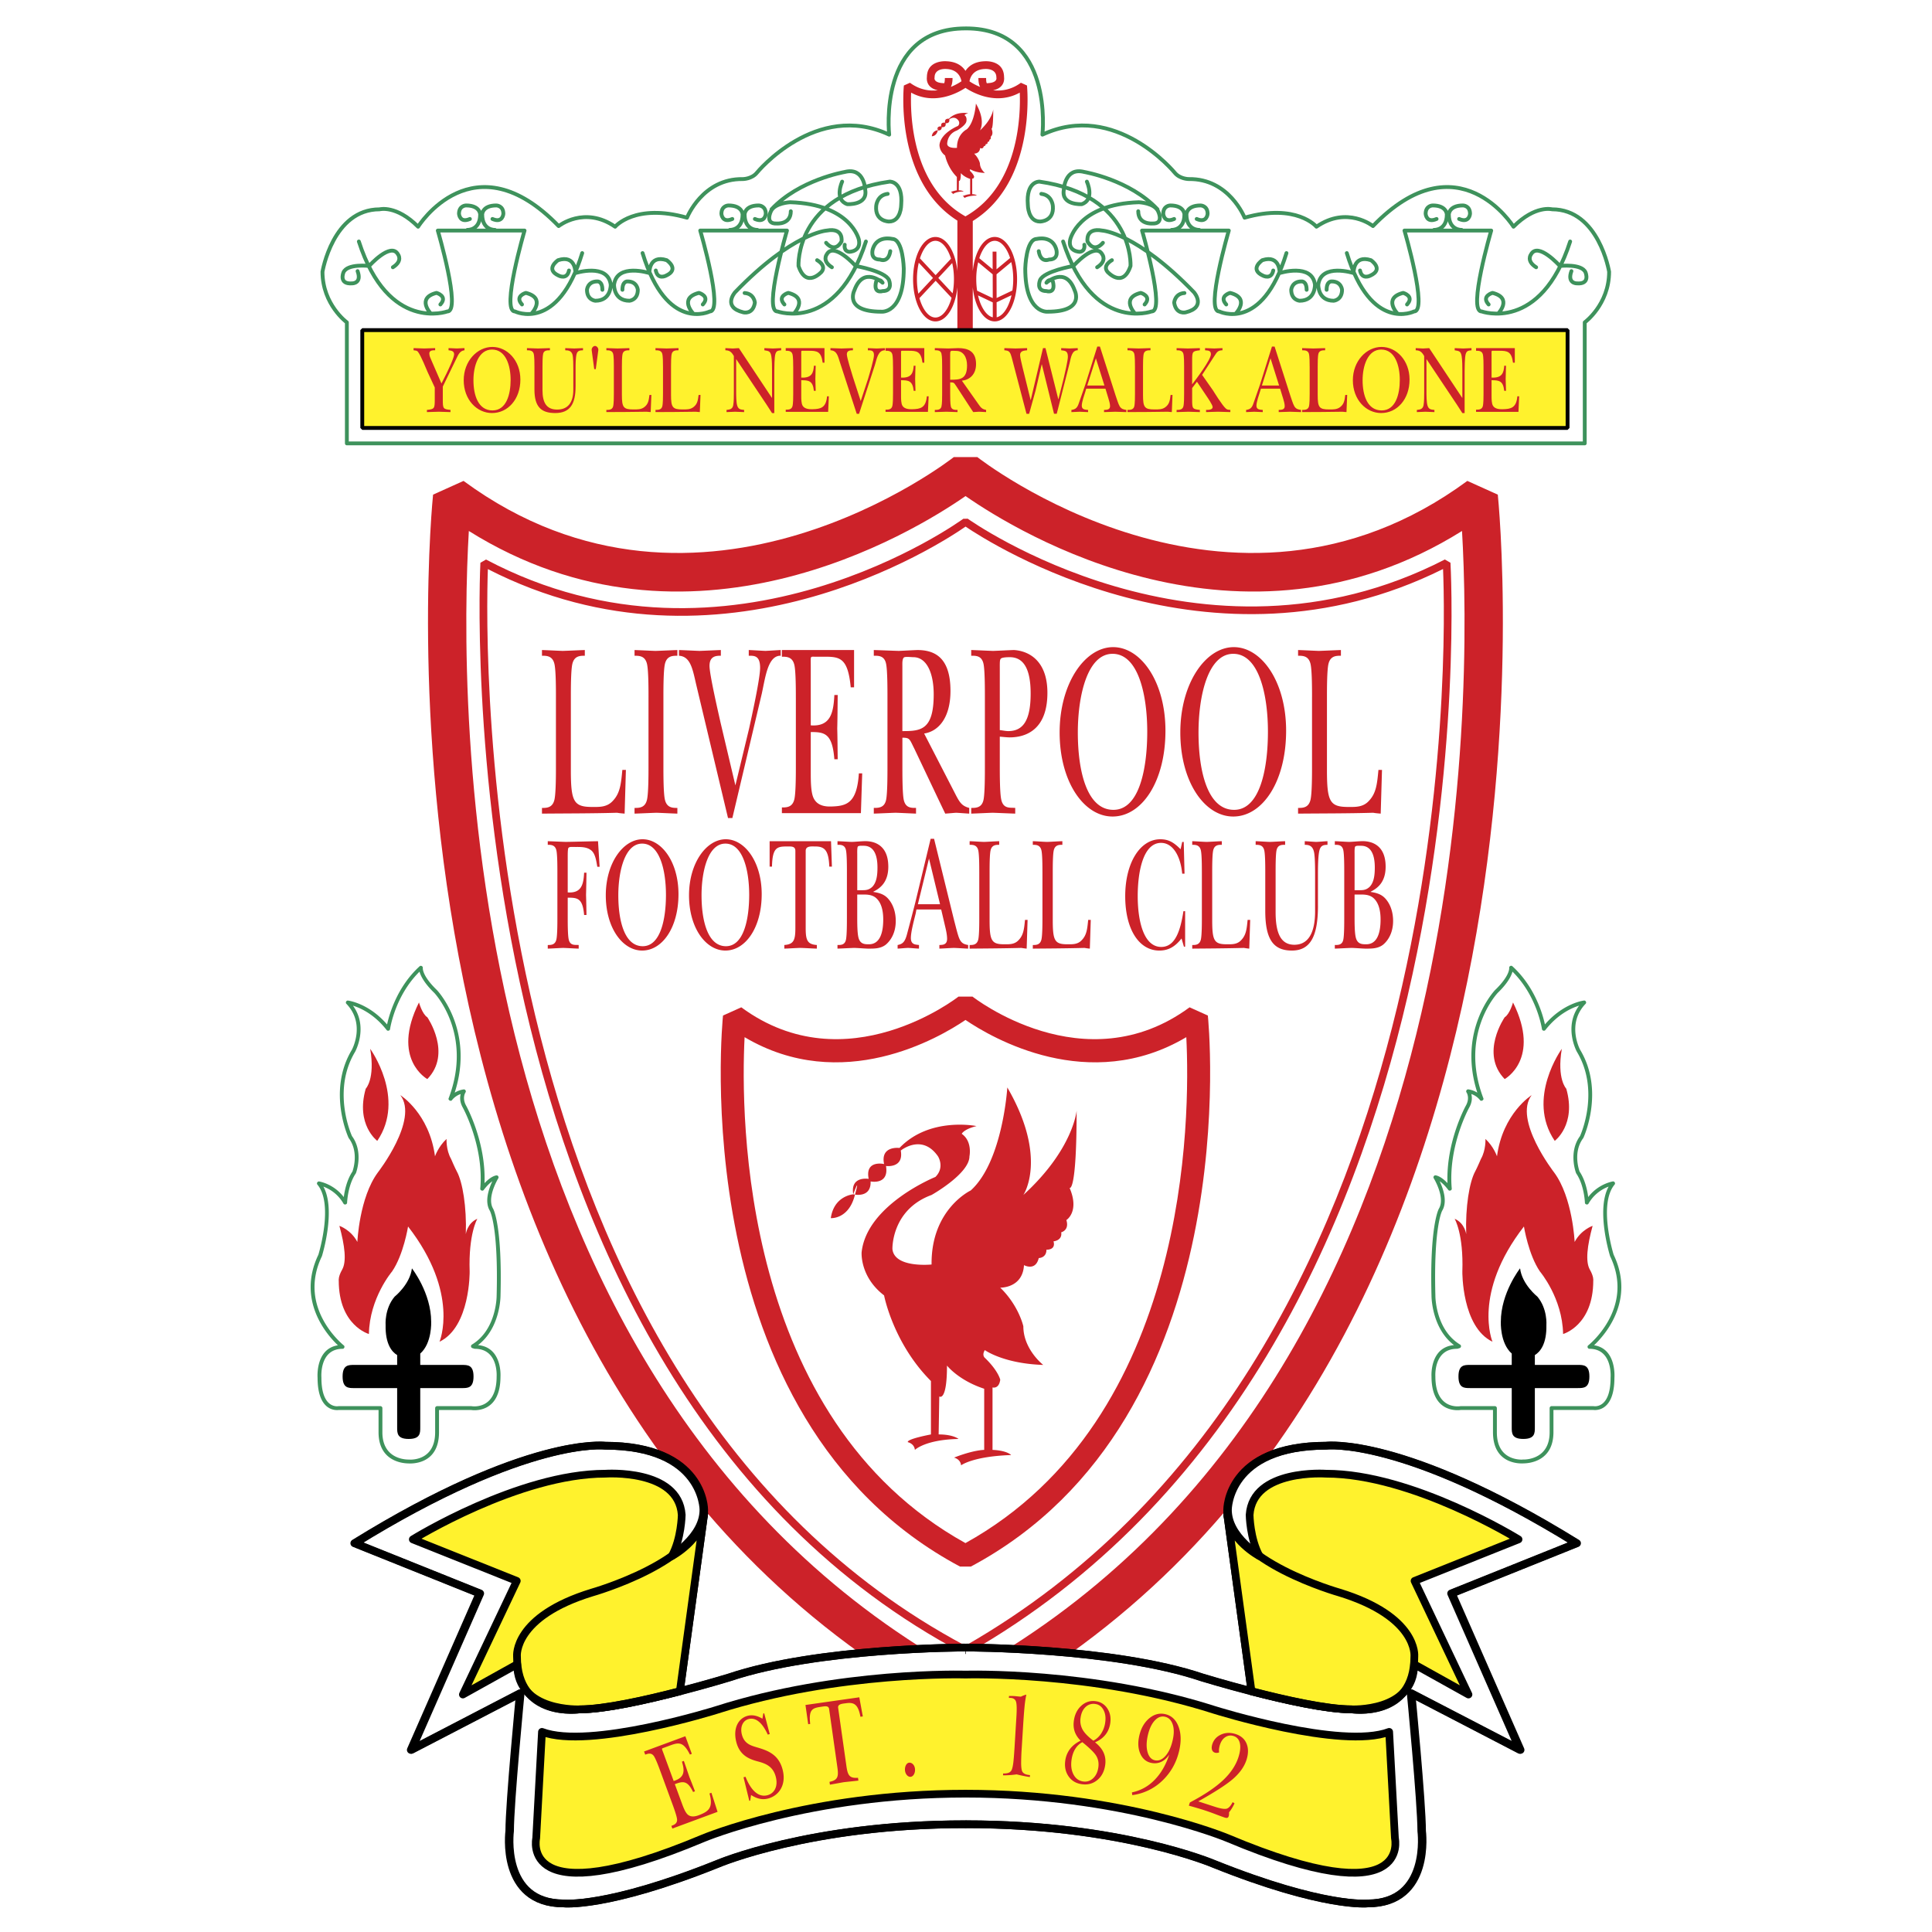 <svg xmlns="http://www.w3.org/2000/svg" width="2500" height="2500" viewBox="0 0 192.756 192.756"><path fill-rule="evenodd" clip-rule="evenodd" fill="#fff" d="M0 0h192.756v192.756H0V0z"/><path d="M45.115 49.531s-9.125 87.481 51.193 119.661h.026c60.32-32.18 51.195-119.661 51.195-119.661-24.877 18.306-51.195-2.409-51.195-2.409s-26.343 20.714-51.219 2.409z" fill-rule="evenodd" clip-rule="evenodd" fill="#fff"/><path d="M46.776 52.976c-.932 15.896-1.938 85.745 49.545 114.02 51.483-28.275 50.477-98.124 49.545-114.02-22.029 13.788-44.27.173-49.533-3.483-5.268 3.656-27.526 17.271-49.557 3.483zm-3.568-3.626l3.039-1.37c23.705 17.443 48.844-2.322 48.917-2.379h2.342c.072.057 25.186 19.822 48.891 2.379l3.039 1.37c.023.255 9.26 88.755-52.201 121.542l-.9.227h-.026l-.9-.227C33.948 138.105 43.184 49.605 43.208 49.35z" fill="#cc2229"/><path d="M96.862 156.297h-1.081c-27.833-14.846-23.657-54.859-23.646-54.977l1.823-.82c10.491 7.719 21.639-1.047 21.671-1.07h1.396c.033.023 11.17 8.789 21.66 1.07l1.822.82c.013.118 4.188 40.131-23.645 54.977zm-.54-2.342c22.397-12.428 22.434-42.553 22.036-50.477-9.711 5.752-19.398.072-22.03-1.717-2.635 1.789-12.33 7.469-22.04 1.717-.4 7.922-.364 38.049 22.034 50.477z" fill="#cc2229"/><path d="M96.522 164.963l-.189.053h-.023l-.178-.047C43.687 137.236 47.92 56.381 47.93 56.148l.562-.324c24.374 12.909 47.551-4.02 47.619-4.068l.443-.003c.067.047 23.25 16.596 47.6 4.068l.559.323c.012.228 4.654 78.772-48.191 108.819zm-.206-.77c49.676-28.416 47.956-100.241 47.657-107.422-23.221 11.561-45.23-2.6-47.638-4.232-2.405 1.669-24.414 16.152-47.66 4.241-.262 7.36-1.645 81.175 47.641 107.413z" fill="#cc2229"/><path fill="none" stroke="#000" stroke-width=".769" stroke-linecap="round" stroke-linejoin="round" stroke-miterlimit="2.613" d="M96.31 164.629h.023"/><path d="M124.863 168.748c3.307.857 7.479 1.793 9.928 1.793 0 0 6.301.32 6.301-4.496l5.418 3.018-5.379-11.336 10.373-4.143s-10.566-6.553-19.211-6.553c0 0-7.299-.514-7.619 4.111 0 0 .031 2.383.992 4.117 0 0-3.041-1.611-3.232-4.246l2.429 17.735z" fill-rule="evenodd" clip-rule="evenodd" fill="#fff" stroke="#000" stroke-width=".769" stroke-linecap="round" stroke-linejoin="round" stroke-miterlimit="2.613"/><path d="M96.371 182.006c15.465 0 24.686 3.951 24.686 3.951 11.045 4.432 15.367 3.949 15.367 3.949 6.34 0 5.379-7.227 5.379-7.227 0-2.793-1.057-13.744-1.057-13.744l10.885 5.652-6.852-15.609 12.486-5.01c-17.289-10.693-24.973-9.73-24.973-9.73-9.893 0-9.859 6.391-9.859 6.391 0 5.107 11.109 8.254 11.109 8.254 7.875 2.408 7.49 6.359 7.49 6.359 0 6.262-6.242 5.299-6.242 5.299-2.449 0-6.621-.936-9.928-1.793-2.789-.721-4.961-1.387-4.961-1.387-8.836-2.986-23.531-2.986-23.531-2.986v17.631h.001z" fill-rule="evenodd" clip-rule="evenodd" fill="#fff"/><path d="M96.371 182.006c15.465 0 24.686 3.951 24.686 3.951 11.045 4.432 15.367 3.949 15.367 3.949 6.34 0 5.379-7.227 5.379-7.227 0-2.793-1.057-13.744-1.057-13.744m0 .001l10.885 5.652-6.852-15.609 12.486-5.01m.001 0c-17.287-10.693-24.973-9.73-24.973-9.73-9.893 0-9.859 6.391-9.859 6.391 0 5.107 11.109 8.254 11.109 8.254 7.875 2.408 7.49 6.359 7.49 6.359 0 6.262-6.242 5.299-6.242 5.299-2.449 0-6.621-.936-9.928-1.793-2.789-.721-4.961-1.387-4.961-1.387-8.836-2.986-23.531-2.986-23.531-2.986" fill="none" stroke="#000" stroke-width=".769" stroke-linecap="round" stroke-linejoin="round" stroke-miterlimit="2.613"/><path d="M124.863 168.748c3.307.857 7.479 1.793 9.928 1.793 0 0 6.301.32 6.301-4.496l5.418 3.018-5.379-11.336 10.373-4.143s-10.566-6.553-19.211-6.553c0 0-7.299-.514-7.619 4.111 0 0 .031 2.383.992 4.117 0 0-3.041-1.611-3.232-4.246l2.429 17.735z" fill-rule="evenodd" clip-rule="evenodd" fill="#fff22d" stroke="#000" stroke-width=".769" stroke-linecap="round" stroke-linejoin="round" stroke-miterlimit="2.613"/><path d="M96.448 182.006c15.464 0 24.685 3.951 24.685 3.951 11.045 4.432 15.367 3.949 15.367 3.949 6.34 0 5.379-7.227 5.379-7.227 0-2.793-1.057-13.744-1.057-13.744m0 .001l10.887 5.652-6.852-15.609 12.486-5.01m.001 0c-17.289-10.693-24.973-9.73-24.973-9.73-9.895 0-9.861 6.391-9.861 6.391 0 5.107 11.109 8.254 11.109 8.254 7.877 2.408 7.492 6.359 7.492 6.359 0 6.262-6.244 5.299-6.244 5.299-2.447 0-6.621-.936-9.928-1.793-2.787-.721-4.959-1.387-4.959-1.387-8.836-2.986-23.533-2.986-23.533-2.986" fill="none" stroke="#000" stroke-width=".769" stroke-linecap="round" stroke-linejoin="round" stroke-miterlimit="2.613"/><path d="M67.827 168.748c-3.306.857-7.479 1.793-9.927 1.793 0 0-6.301.32-6.301-4.496l-5.417 3.018 5.378-11.336-10.373-4.143s10.565-6.553 19.21-6.553c0 0 7.3-.514 7.62 4.111 0 0-.032 2.383-.993 4.117 0 0 3.042-1.611 3.234-4.246l-2.431 17.735z" fill-rule="evenodd" clip-rule="evenodd" fill="#fff" stroke="#000" stroke-width=".769" stroke-linecap="round" stroke-linejoin="round" stroke-miterlimit="2.613"/><path d="M96.319 182.006c-15.464 0-24.684 3.951-24.684 3.951-11.046 4.432-15.368 3.949-15.368 3.949-6.339 0-5.379-7.227-5.379-7.227 0-2.793 1.057-13.744 1.057-13.744l-10.886 5.652 6.852-15.609-12.486-5.01c17.289-10.693 24.973-9.73 24.973-9.73 9.894 0 9.861 6.391 9.861 6.391 0 5.107-11.11 8.254-11.11 8.254-7.876 2.408-7.492 6.359-7.492 6.359 0 6.262 6.244 5.299 6.244 5.299 2.449 0 6.622-.936 9.927-1.793 2.789-.721 4.96-1.387 4.96-1.387 8.837-2.986 23.532-2.986 23.532-2.986v17.631h-.001z" fill-rule="evenodd" clip-rule="evenodd" fill="#fff"/><path d="M96.319 182.006c-15.464 0-24.684 3.951-24.684 3.951-11.046 4.432-15.368 3.949-15.368 3.949-6.339 0-5.379-7.227-5.379-7.227 0-2.793 1.057-13.744 1.057-13.744m0 .001l-10.886 5.652 6.852-15.609-12.486-5.01m-.001 0c17.289-10.693 24.973-9.73 24.973-9.73 9.894 0 9.861 6.391 9.861 6.391 0 5.107-11.11 8.254-11.11 8.254-7.876 2.408-7.492 6.359-7.492 6.359 0 6.262 6.244 5.299 6.244 5.299 2.449 0 6.622-.936 9.927-1.793 2.789-.721 4.96-1.387 4.96-1.387 8.837-2.986 23.532-2.986 23.532-2.986" fill="none" stroke="#000" stroke-width=".769" stroke-linecap="round" stroke-linejoin="round" stroke-miterlimit="2.613"/><path d="M67.827 168.748c-3.306.857-7.479 1.793-9.927 1.793 0 0-6.301.32-6.301-4.496l-5.417 3.018 5.378-11.336-10.373-4.143s10.565-6.553 19.21-6.553c0 0 7.3-.514 7.62 4.111 0 0-.032 2.383-.993 4.117 0 0 3.042-1.611 3.234-4.246l-2.431 17.735z" fill-rule="evenodd" clip-rule="evenodd" fill="#fff22d" stroke="#000" stroke-width=".769" stroke-linecap="round" stroke-linejoin="round" stroke-miterlimit="2.613"/><path d="M96.243 182.006c-15.464 0-24.685 3.951-24.685 3.951-11.046 4.432-15.368 3.949-15.368 3.949-6.339 0-5.378-7.227-5.378-7.227 0-2.793 1.056-13.744 1.056-13.744m0 .001l-10.885 5.652 6.852-15.609-12.487-5.01m-.001 0c17.289-10.693 24.973-9.73 24.973-9.73 9.893 0 9.861 6.391 9.861 6.391 0 5.107-11.109 8.254-11.109 8.254-7.876 2.408-7.492 6.359-7.492 6.359 0 6.262 6.243 5.299 6.243 5.299 2.449 0 6.622-.936 9.928-1.793 2.788-.721 4.96-1.387 4.96-1.387 8.837-2.986 23.532-2.986 23.532-2.986" fill="none" stroke="#000" stroke-width=".769" stroke-linecap="round" stroke-linejoin="round" stroke-miterlimit="2.613"/><path d="M96.333 178.955c-15.624 0-26.173 4.447-26.173 4.447-18.441 7.756-16.664 0-16.664 0l.576-10.613c4.738 1.799 17.417-2.184 17.417-2.184 12.23-3.918 24.845-3.533 24.845-3.533h.002s12.615-.385 24.845 3.533c0 0 12.678 3.982 17.416 2.184l.576 10.613s1.777 7.756-16.664 0c0 0-10.549-4.447-26.173-4.447h-.003z" fill-rule="evenodd" clip-rule="evenodd" fill="#fff22d" stroke="#000" stroke-width=".769" stroke-linecap="round" stroke-linejoin="round" stroke-miterlimit="2.613"/><path d="M90.289 176.617c-.028-.371.148-.732.421-.754.273-.02.549.232.58.641.029.383-.155.746-.446.77-.273.019-.526-.272-.555-.657zM86.082 171.248l-.236.033c-.224-1.197-.601-1.469-1.424-1.352-.323.047-.857.061-.801.453l.826 5.822c.129.91.3 1.236 1.156 1.164l.04.283c-.483.057-.977.102-1.459.158-.461.078-.913.168-1.384.248l-.04-.283c.842-.17.915-.531.786-1.441l-.825-5.822c-.052-.369-.432-.277-.782-.227-.867.123-1.277.244-1.105 1.711l-.201.029-.272-1.918 5.372-.766.349 1.908zM74.182 177.32l.198-.049c.468 1.176 1.182 2.086 2.169 1.844.669-.164 1.098-.832.859-1.809-.268-1.096-1.051-1.363-1.763-1.559-.884-.23-1.857-.605-2.193-1.979-.335-1.375.234-2.357 1.17-2.588.472-.115.966.006 1.446.297l.083-.52.094-.021.552 2.074-.197.049c-.441-.953-1.065-1.758-1.898-1.553-.549.135-.883.74-.692 1.523.232.953.921 1.129 1.53 1.311 1.019.301 2.167.682 2.553 2.262.385 1.578-.477 2.594-1.48 2.842-.584.143-1.098.014-1.679-.355l-.083.557-.094.023-.575-2.349zM65.883 176.713c-.137-.373-.453-1.234-.652-1.518-.253-.355-.593-.23-.858-.133l-.116-.314 4.121-1.523.646 1.758-.19.07c-.658-1.303-1.119-1.225-1.999-.9l-.597.221c-.125.047-.187.057-.19.123 0 .053.056.178.15.434l1.014 2.76c1.161-.35 1.083-1.074.825-1.932l.19-.07c.185.527.373 1.066.549 1.596.192.471.38.957.563 1.432l-.19.07c-.565-1.18-1.026-1.076-1.822-.781l.702 1.91c.128.35.33.896.582 1.121.365.326.888.16 1.215.025.854-.342 1.361-.701.96-2.127l.191-.07.614 1.902-4.51 1.668-.098-.268c.265-.098.605-.225.567-.66-.033-.346-.349-1.207-.486-1.578l-1.181-3.216zM102.367 169.074l.025.035a9.92 9.92 0 0 0-.17 1.143c-.047.455-.1 1.176-.16 2.158l-.119 1.92a25.146 25.146 0 0 0-.064 1.6c.004.303.027.531.068.689a.519.519 0 0 0 .254.336c.135.08.322.127.561.146l-.012.193a9.542 9.542 0 0 1-.537-.09 14.887 14.887 0 0 1-.781-.174 9.763 9.763 0 0 1-1.359.097l.008-.188c.242.008.432-.02.572-.08a.548.548 0 0 0 .295-.305c.061-.15.109-.375.148-.674s.08-.832.129-1.596l.025-.42.158-2.6c.049-.783.033-1.287-.047-1.508s-.254-.34-.525-.355c-.047-.004-.082-.004-.105-.004-.025 0-.049.002-.074.004l.012-.195.34.004a6.4 6.4 0 0 1 .215.008l.238.023c.139.014.27.027.391.037.09-.045.178-.084.26-.117.082-.028.166-.059.254-.087zM108 172.543a1.825 1.825 0 0 1-.189-1.172c.066-.467.236-.824.506-1.072a1.14 1.14 0 0 1 .979-.289c.35.051.617.25.801.596s.24.762.17 1.244a2.691 2.691 0 0 1-.4 1.098 2.06 2.06 0 0 1-.781.721c-.535-.401-.897-.776-1.086-1.126zm1.398 2.682c.182.326.242.697.182 1.113-.066.463-.242.826-.527 1.088s-.615.365-.99.311c-.426-.062-.746-.293-.959-.695-.213-.4-.277-.895-.193-1.482.061-.42.184-.777.367-1.072s.42-.52.709-.67c.759.612 1.23 1.08 1.411 1.407zm.891-2.153c.256-.318.416-.701.48-1.145.082-.566-.014-1.055-.285-1.467a1.591 1.591 0 0 0-1.158-.729c-.535-.078-1.01.066-1.426.434-.414.367-.668.867-.758 1.496-.059.398-.031.76.078 1.086s.307.633.592.92c-.441.213-.789.484-1.047.816a2.445 2.445 0 0 0-.482 1.168c-.086.607.021 1.131.326 1.572.303.441.738.703 1.307.785.596.088 1.113-.047 1.553-.404.438-.355.701-.854.795-1.494.064-.449.014-.861-.152-1.236s-.453-.723-.861-1.043c.437-.185.784-.438 1.038-.759zM116.271 175.197c-.33.369-.682.512-1.055.426-.35-.08-.59-.352-.723-.812-.131-.463-.123-1.021.027-1.678.148-.648.377-1.139.689-1.475s.654-.461 1.025-.377c.369.086.623.34.766.766.143.424.143.945 0 1.566-.154.688-.398 1.215-.729 1.584zm-.296 2.453c.846-.811 1.404-1.809 1.676-2.998.211-.924.186-1.725-.074-2.402s-.699-1.088-1.32-1.23c-.574-.131-1.105.008-1.598.418-.49.41-.822.99-.994 1.742-.154.676-.121 1.266.096 1.77.219.506.576.814 1.07.928.354.08.689.051 1.004-.09s.588-.385.822-.73c-.344 1.041-.834 1.887-1.475 2.533a4.324 4.324 0 0 1-2.25 1.236l.035.273a5.296 5.296 0 0 0 3.008-1.45zM119.551 179.723l1.561.508.062.02c.629.205 1.043.268 1.242.191.201-.076.389-.291.564-.643l.189.121c-.076.166-.158.32-.248.469s-.189.291-.301.43c.004.098.004.174-.002.229a.718.718 0 0 1-.023.139c-.031.094-.076.152-.135.174-.061.023-.152.016-.279-.025a25.64 25.64 0 0 1-.871-.318 22.702 22.702 0 0 0-1.822-.617 53.243 53.243 0 0 0-.877-.25l.104-.318c1.42-.748 2.516-1.48 3.287-2.199.77-.721 1.287-1.488 1.553-2.307.182-.561.23-1.027.148-1.398-.082-.373-.287-.613-.617-.721-.295-.096-.568-.062-.82.098s-.436.416-.549.768c-.043.137-.072.266-.088.389s-.016.25 0 .379a.957.957 0 0 1-.23.045.551.551 0 0 1-.189-.025.42.42 0 0 1-.291-.299c-.045-.152-.033-.338.037-.555.143-.439.438-.76.883-.957s.928-.211 1.445-.043c.533.174.896.492 1.088.959.191.465.186 1.008-.014 1.629-.211.648-.641 1.264-1.291 1.844-.651.574-1.823 1.335-3.516 2.283z" fill-rule="evenodd" clip-rule="evenodd" fill="#cc2229"/><path d="M96.383 2.834c8.836 0 7.619 10.599 7.619 10.599 7.301-3.404 13.191 3.789 13.191 3.789.512.643 1.408.643 1.408.643 4.035-.064 5.572 3.854 5.572 3.854 5.186-1.477 7.17.899 7.17.899 3.074-2.12 5.637-.064 5.637-.064 8.516-8.799 14.021.064 14.021.064 2.178-2.184 3.844-1.735 3.844-1.735 4.674 0 5.697 6.23 5.697 6.23 0 3.276-2.432 5.049-2.432 5.049v12.075H96.334h.048-61.775V32.163s-2.433-1.773-2.433-5.049c0 0 1.024-6.23 5.699-6.23 0 0 1.664-.449 3.841 1.735 0 0 5.507-8.864 14.023-.064 0 0 2.562-2.055 5.635.064 0 0 1.985-2.376 7.171-.899 0 0 1.537-3.918 5.571-3.854 0 0 .896 0 1.409-.643 0 0 5.891-7.193 13.191-3.789 0 0-1.217-10.599 7.619-10.599h.05v-.001z" fill-rule="evenodd" clip-rule="evenodd" fill="#fff" stroke="#3e925c" stroke-width=".383" stroke-linecap="round" stroke-linejoin="round" stroke-miterlimit="2.613"/><path d="M96.037 19.566s.16.032.176.193c0 0 .289-.225 1.248-.257 0 0-.096-.112-.463-.128v-1.558s.161.048.192-.193c0 0-.049-.225-.384-.546 0 0-.08-.064 0-.192 0 0 .464.337 1.457.369 0 0-.496-.385-.496-.963 0 0-.111-.514-.576-.964 0 0 .561.016.592-.562 0 0 .289.161.369-.176 0 0 .191 0 .191-.209 0 0 .24.016.176-.209 0 0 .225-.016.193-.225 0 0 .207-.048.127-.305 0 0 .336-.208.08-.803 0 0 .176.145.176-1.926 0 0-.08.963-1.328 2.104 0 0 .625-.916-.4-2.682 0 0-.111 1.847-.913 2.569 0 0-.992.466-.976 1.847 0 0-.929.096-.977-.386 0 0-.032-.979.977-1.348 0 0 .944-.53.944-.964 0 0 .08-.369-.192-.562 0 0 .048-.112.369-.192 0 0-1.168-.241-1.921.546 0 0-.48-.064-.384.401 0 0-.48-.112-.384.369 0 0-.464-.08-.384.385 0 0-.48.033-.561.594 0 0 .433.032.592-.546.161-.58-.032-.048-.032-.048s.448.113.432-.321c0 0 .465.096.385-.386 0 0 .448.064.368-.385 0 0 .529-.434.929.144 0 0 .176.273-.064.514 0 0-1.713.69-1.841 1.878 0 0-.048.61.561 1.076 0 0 .224 1.189 1.168 2.136v1.333s-.608.112-.576.193c0 0 .16.032.176.193 0 0 .256-.257 1.088-.273 0 0-.128-.112-.496-.112l.016-.947s.192.145.192-.771c0 0 .288.37.928.578v1.526c-.002-.001-.261-.002-.754.191zM55.466 69.541c0-.789 0-2.613-.146-3.279-.188-.839-.783-.839-1.247-.839v-.569c.696.025 1.378.062 2.071.087.737-.024 1.463-.062 2.203-.087v.569c-.464 0-1.06 0-1.248.839-.145.666-.145 2.49-.145 3.279v7.296c0 3.155.29 3.673 2.133 3.673.683 0 1.466.049 2.062-.616.726-.764.812-1.701.943-3.082h.354l-.128 4.364c-.24-.024-.501-.039-.748-.088-2.497.074-5.006.063-7.497.088v-.569c.464 0 1.059 0 1.247-.838.146-.666.146-2.49.146-3.277v-6.951zM64.702 69.54c0-.789 0-2.612-.146-3.278-.188-.838-.783-.838-1.247-.838v-.569c.696.025 1.393.062 2.086.087.737-.024 1.462-.062 2.187-.087v.569c-.464 0-1.059 0-1.247.838-.146.666-.146 2.489-.146 3.278v6.951c0 .789 0 2.613.146 3.278.188.838.783.838 1.247.838v.569c-.682-.024-1.393-.062-2.086-.087-.723.024-1.462.062-2.188.087v-.569c.464 0 1.059 0 1.247-.838.146-.666.146-2.49.146-3.278V69.54h.001zM69.497 68.455c-.377-1.577-.551-2.957-1.755-3.032v-.569c.682.025 1.364.062 2.045.087.711-.024 1.421-.062 2.132-.087v.569c-.42 0-1.131 0-1.131 1.011 0 .862.871 4.633 1.103 5.667l1.479 6.259 1.378-5.717c.261-1.208 1.088-4.929 1.088-6.013 0-1.233-.581-1.208-1.132-1.208v-.569c.551.025 1.103.062 1.657.087.51-.024 1.021-.062 1.531-.087v.569c-1.269-.024-1.517 2.071-1.88 3.747l-2.943 12.444h-.435l-3.137-13.158zM79.402 69.634c0-.789 0-2.612-.145-3.277-.189-.838-.783-.838-1.248-.838v-.666h7.202v3.721h-.333c-.277-2.883-1.036-3.055-2.572-3.055h-1.04c-.217 0-.318-.024-.361.099-.029.098-.015.369-.015.911v5.839c1.979.148 2.268-1.257 2.354-3.03h.334c-.015 1.108-.017 2.242-.046 3.351.029 1.011.031 2.048.046 3.06h-.334c-.202-2.59-.968-2.714-2.354-2.714v4.047c0 .74 0 1.9.26 2.492.375.863 1.271.913 1.849.888 1.513-.049 2.502-.371 2.691-3.306h.333l-.13 3.972H78.01v-.569c.464 0 1.059 0 1.248-.839.145-.666.145-2.491.145-3.28v-6.806h-.001zM90.03 66.484c0-.272-.029-.742.16-.891.13-.099.767-.025.94-.025 1.302 0 2.026 1.535 2.026 3.712 0 3.588-1.317 3.662-3.126 3.662v-6.458zm2.172 6.699c1.435-.216 2.627-1.577 2.627-4.249 0-3.437-1.672-4.08-3.322-4.08-.607.025-1.23.062-1.837.087-.824-.024-1.664-.062-2.491-.087v.569c.464 0 1.073-.024 1.233.841.13.668.13 2.498.13 3.29v6.948c0 .786 0 2.605-.13 3.269-.16.835-.769.835-1.233.835v.569c.726-.024 1.45-.062 2.173-.087.694.024 1.374.062 2.04.087v-.569c-.463 0-1.056.025-1.23-.835-.13-.664-.13-2.483-.13-3.269v-2.9c.767 0 .709.147 1.187 1.082l2.404 5.063.684 1.429c.363-.024.727-.062 1.089-.087.435.024.87.062 1.305.087v-.569c-.74-.197-.958-.541-1.421-1.45l-3.078-5.974zM99.75 66.728c0-.617-.014-.888.102-1.012.145-.148.727-.148.9-.148 1.408 0 2.076 1.233 2.076 3.625 0 2.664-.74 3.749-2.236 3.749-.275 0-.566-.074-.842-.098v-6.116zm0 6.769c.059 0 .711.072.973.072 1.729 0 3.777-.848 3.777-4.449 0-3.132-1.773-4.168-3.342-4.267-.697.025-1.379.064-2.074.089-.721-.024-1.447-.064-2.186-.089v.57c.463 0 1.059-.024 1.233.839.131.666.131 2.49.131 3.303v6.918c0 .79 0 2.617-.131 3.284-.16.839-.77.839-1.233.839v.569c.725-.024 1.42-.062 2.129-.087.752.024 1.506.062 2.262.087v-.569c-.508-.049-1.191.124-1.395-.839-.145-.667-.145-2.494-.145-3.284v-2.986h.001zM110.998 65.231c2.561 0 3.463 4.071 3.463 7.771 0 3.676-.787 7.796-3.375 7.796-2.648 0-3.551-3.849-3.551-7.722 0-3.651.947-7.845 3.463-7.845zm0 16.234c2.938 0 5.279-3.503 5.279-8.561 0-4.885-2.443-8.339-5.221-8.339-2.809 0-5.336 3.602-5.336 8.512.001 4.959 2.442 8.388 5.278 8.388zM123.039 65.231c2.561 0 3.463 4.071 3.463 7.771 0 3.676-.787 7.796-3.375 7.796-2.648 0-3.551-3.849-3.551-7.722 0-3.651.945-7.845 3.463-7.845zm0 16.234c2.938 0 5.277-3.503 5.277-8.561 0-4.885-2.441-8.339-5.219-8.339-2.809 0-5.336 3.602-5.336 8.512.001 4.959 2.44 8.388 5.278 8.388zM130.902 69.541c0-.789 0-2.613-.146-3.279-.188-.839-.783-.839-1.246-.839v-.569c.695.025 1.377.062 2.07.087.738-.024 1.463-.062 2.203-.087v.569c-.463 0-1.059 0-1.248.839-.145.666-.145 2.49-.145 3.279v7.296c0 3.155.291 3.673 2.133 3.673.684 0 1.467.049 2.062-.616.725-.764.812-1.701.943-3.082h.354l-.129 4.364c-.24-.024-.5-.039-.748-.088-2.496.074-5.006.063-7.496.088v-.569c.463 0 1.059 0 1.246-.838.146-.666.146-2.49.146-3.277v-6.951h.001zM59.824 86.477h-.23c-.12-.696-.22-1.376-.67-1.683-.431-.308-1.007-.292-1.489-.292-.401 0-.592-.033-.712.081-.061.065-.081.356-.081.826v3.626c1.375.099 1.576-.797 1.636-1.967h.235c-.01.732-.022 1.479-.043 2.213.021.667.034 1.347.043 2.01h-.235c-.141-1.698-.673-1.73-1.636-1.73v2.038c0 .501 0 1.698.1 2.135.151.645.643.518.994.55v.361c-.512-.016-1.034-.057-1.545-.072-.51.016-1.01.056-1.54.072v-.361c.32 0 .73 0 .86-.55.1-.437.1-1.633.1-2.151v-4.58c0-.521 0-1.724-.1-2.163-.13-.553-.54-.553-.86-.553v-.359c.61.017 1.2.051 1.791.068 1.074-.017 2.152-.051 3.223-.068l.159 2.549zM64.066 84.167c1.758 0 2.377 2.677 2.377 5.11 0 2.417-.539 5.126-2.317 5.126-1.817 0-2.437-2.531-2.437-5.078 0-2.4.649-5.158 2.377-5.158zm0 10.67c2.018 0 3.626-2.299 3.626-5.625 0-3.212-1.678-5.479-3.586-5.479-1.928 0-3.666 2.364-3.666 5.592 0 3.262 1.678 5.512 3.626 5.512zM72.37 84.167c1.758 0 2.377 2.677 2.377 5.11 0 2.417-.54 5.126-2.317 5.126-1.817 0-2.437-2.531-2.437-5.078-.001-2.4.648-5.158 2.377-5.158zm0 10.67c2.017 0 3.625-2.299 3.625-5.625 0-3.212-1.678-5.479-3.585-5.479-1.928 0-3.666 2.364-3.666 5.592 0 3.262 1.678 5.512 3.626 5.512zM83 86.461h-.262c-.06-1.586-.44-2.008-1.382-2.008-.371 0-.972-.082-.972.438v7.676c0 1.198.14 1.651 1.112 1.716v.361c-.551-.016-1.112-.057-1.662-.072-.53.016-1.046.056-1.582.072v-.361c.963-.065 1.102-.518 1.102-1.716v-7.676c0-.487-.437-.438-.833-.438-.983 0-1.459.081-1.499 2.008h-.236v-2.533h6.125L83 86.461zM85.526 85.149c0-.13-.01-.586.06-.684.08-.113.46-.082.59-.082.889 0 1.369.717 1.369 2.167 0 .782-.09 1.483-.509 1.922-.39.375-.75.342-1.189.342h-.319v-3.665h-.002zm0 4.1h.31c.512 0 1.103-.048 1.563.339.521.453.721 1.229.721 2.149 0 1.536-.441 2.473-1.422 2.473-.38 0-.882.017-1.052-.678-.12-.485-.12-1.487-.12-2.037v-2.246zm-1.03 2.328c0 .521 0 1.719-.09 2.156-.11.566-.53.55-.85.55v.361c.56-.016 1.13-.056 1.69-.072.44.016.871.056 1.312.072.581 0 1.303.032 1.843-.417.56-.485.969-1.277.969-2.344 0-.937-.3-1.713-.769-2.23-.39-.437-.9-.581-1.461-.661v-.032c.753-.373 1.486-1.008 1.486-2.49 0-2.166-1.4-2.592-2.449-2.544-.399.016-.79.057-1.189.072-.48-.016-.951-.056-1.431-.072v.361c.32 0 .74-.016.85.554.09.439.09 1.645.09 2.166v4.57h-.001zM91.577 90.215l1.11-4.558 1.101 4.558h-2.211zm-.145.525h2.47l.39 1.667c.09.372.2.857.2 1.262 0 .63-.49.599-.77.615v.361c.479-.016.97-.057 1.449-.072.47.016.95.056 1.42.072v-.361c-.34-.065-.64-.13-.859-.599-.18-.372-.4-1.359-.52-1.78l-2.02-8.22h-.34l-1.53 6.352a260.414 260.414 0 0 1-.812 3.098c-.199.792-.417 1.051-.954 1.148v.361c.348-.016.686-.057 1.033-.072.368.016.728.056 1.098.072v-.361c-.3-.048-.81 0-.81-.696 0-.631.33-1.828.48-2.443l.075-.404zM97.701 86.996c0-.52 0-1.719-.1-2.157-.131-.552-.541-.552-.861-.552v-.361c.48.016.951.057 1.432.072.51-.016 1.008-.056 1.518-.072v.361c-.32 0-.729 0-.859.552-.1.438-.1 1.637-.1 2.157v4.799c0 2.075.201 2.416 1.467 2.416.471 0 1.01.033 1.418-.405.5-.503.559-1.119.648-2.027h.258l-.092 2.866a5.974 5.974 0 0 1-.525-.072c-1.717.048-3.443.056-5.164.072v-.361c.32 0 .73 0 .861-.552.1-.438.1-1.639.1-2.164v-4.572h-.001zM104.004 86.996c0-.52 0-1.719-.1-2.157-.131-.552-.541-.552-.861-.552v-.361c.48.016.951.057 1.43.072.512-.016 1.01-.056 1.52-.072v.361c-.32 0-.729 0-.859.552-.1.438-.1 1.637-.1 2.157v4.799c0 2.075.201 2.416 1.467 2.416.471 0 1.01.033 1.418-.405.5-.503.559-1.119.648-2.027h.258l-.092 2.866a5.974 5.974 0 0 1-.525-.072c-1.717.048-3.443.056-5.164.072v-.361c.32 0 .73 0 .861-.552.1-.438.1-1.639.1-2.164v-4.572h-.001zM117.949 83.998h.152l.08 3.167h-.232c-.172-1.804-.951-3.071-2.111-3.071-1.787 0-2.328 2.876-2.328 5.313 0 2.453.58 5.069 2.348 5.069 1.4 0 1.91-1.625 2.213-3.565h.17v3.541h-.119l-.24-.82c-.67.86-1.35 1.206-2.213 1.206-2.027 0-3.406-2.116-3.406-5.43 0-3.298 1.469-5.674 3.496-5.674.82 0 1.34.298 2.029.995l.161-.731zM119.91 86.996c0-.52 0-1.719-.1-2.157-.131-.552-.541-.552-.861-.552v-.361c.48.016.951.057 1.432.072.51-.016 1.008-.056 1.518-.072v.361c-.318 0-.729 0-.857.552-.1.438-.1 1.637-.1 2.157v4.799c0 2.075.199 2.416 1.467 2.416.469 0 1.008.033 1.416-.405.5-.503.561-1.119.65-2.027h.256l-.092 2.866a5.974 5.974 0 0 1-.525-.072c-1.715.048-3.443.056-5.164.072v-.361c.32 0 .73 0 .861-.552.1-.438.1-1.639.1-2.164v-4.572h-.001zM131.494 90.361c0 2.956-.697 4.476-2.598 4.476-1.789 0-2.66-1.017-2.66-3.956V87c0-.52 0-1.721-.1-2.16-.131-.553-.539-.553-.859-.553v-.361c.469.016.949.057 1.42.072.51-.016 1.01-.056 1.52-.072v.361c-.32 0-.74-.016-.859.553-.09.438-.09 1.64-.09 2.16v3.995c0 2.079.5 3.264 1.869 3.264 1.379 0 2.07-1.169 2.07-3.345v-3.557c0-.568 0-1.819-.102-2.322-.139-.682-.539-.748-.93-.748v-.361c.391.016.77.057 1.156.072.363-.016.732-.056 1.113-.072v.361c-.32.017-.672 0-.811.585-.141.584-.141 1.834-.141 2.484v3.005h.002zM135.146 85.149c0-.13-.01-.586.061-.684.08-.113.459-.082.588-.082.891 0 1.369.717 1.369 2.167 0 .782-.09 1.483-.508 1.922-.391.375-.75.342-1.189.342h-.32v-3.665h-.001zm0 4.1h.311c.512 0 1.102-.048 1.562.339.521.453.721 1.229.721 2.149 0 1.536-.439 2.473-1.422 2.473-.381 0-.881.017-1.051-.678-.121-.485-.121-1.487-.121-2.037v-2.246zm-1.031 2.328c0 .521 0 1.719-.09 2.156-.109.566-.529.55-.85.55v.361c.561-.016 1.131-.056 1.691-.072.439.016.871.056 1.311.072.582 0 1.303.032 1.844-.417.559-.485.969-1.277.969-2.344 0-.937-.301-1.713-.77-2.23-.391-.437-.9-.581-1.461-.661v-.032c.752-.373 1.486-1.008 1.486-2.49 0-2.166-1.4-2.592-2.451-2.544-.398.016-.789.057-1.189.072-.479-.016-.949-.056-1.43-.072v.361c.32 0 .74-.016.85.554.09.439.09 1.645.09 2.166v4.57zM95.182 145.426s.641.129.705.771c0 0 1.154-.898 4.994-1.027 0 0-.383-.449-1.857-.514v-6.23s.641.191.77-.771c0 0-.193-.898-1.537-2.184 0 0-.32-.258 0-.771 0 0 1.857 1.35 5.826 1.479 0 0-1.984-1.543-1.984-3.854 0 0-.449-2.057-2.305-3.855 0 0 2.24.064 2.369-2.248 0 0 1.152.643 1.473-.705 0 0 .768 0 .768-.836 0 0 .961.064.705-.834 0 0 .896-.064.768-.9 0 0 .834-.191.514-1.221 0 0 1.344-.834.32-3.211 0 0 .703.578.703-7.707 0 0-.32 3.854-5.314 8.414 0 0 2.498-3.662-1.6-10.727 0 0-.449 7.387-3.651 10.277 0 0-3.97 1.861-3.906 7.387 0 0-3.714.385-3.906-1.543 0 0-.128-3.918 3.906-5.395 0 0 3.778-2.121 3.778-3.854 0 0 .32-1.479-.769-2.248 0 0 .192-.451 1.473-.771 0 0-4.675-.963-7.684 2.184 0 0-1.921-.256-1.537 1.605 0 0-1.921-.449-1.537 1.479 0 0-1.857-.322-1.537 1.541 0 0-1.921.129-2.241 2.377 0 0 1.729.129 2.369-2.184.643-2.32-.128-.193-.128-.193s1.793.449 1.729-1.285c0 0 1.857.385 1.537-1.541 0 0 1.793.256 1.473-1.541 0 0 2.113-1.734 3.714.578 0 0 .705 1.092-.256 2.055 0 0-6.852 2.762-7.364 7.516 0 0-.192 2.439 2.241 4.303 0 0 .896 4.754 4.675 8.543v5.33s-2.434.451-2.306.771c0 0 .641.129.705.771 0 0 1.025-1.027 4.354-1.092 0 0-.512-.451-1.984-.451l.063-3.789s.769.578.769-3.082c0 0 1.152 1.477 3.713 2.312v6.102c-.002-.001-1.039-.005-3.011.769z" fill-rule="evenodd" clip-rule="evenodd" fill="#cc2229"/><path d="M145.371 134.57c-2.355 0-2.164 2.746-2.164 2.754v.01c0 3.43 2.51 2.959 2.518 2.957l.031-.002h3.393c.096 0 .193.096.193.191v2.441-.002.002c.01 2.568 1.977 2.715 2.527 2.705a.165.165 0 0 1 .047-.008h.13c.518-.01 2.547-.211 2.561-2.697v-.002 0-2.439c0-.096.096-.191.191-.191h4.162c.002 0 .035.002.037.004.006 0 1.691.338 1.691-2.832v-.014c.002-.008.238-2.877-2.113-2.877-.17 0-.252-.232-.119-.34.012-.012 4.684-3.697 2.188-8.889l-.01-.027c-.004-.014-1.43-4.588-.141-6.926a3.848 3.848 0 0 0-2.008 1.699c-.088.152-.35.088-.357-.09 0-.004-.062-1.744-.863-2.918l-.021-.039c-.002-.006-.799-2.07.396-3.695.125-.279 1.988-4.58-.316-8.414l-.006-.01c-.004-.008-1.34-2.457.227-4.588-.742.229-2.121.842-3.363 2.434-.1.127-.318.068-.34-.092-.002-.01-.471-3.295-2.941-5.734-.115.418-.461 1.143-1.477 2.121l.008-.008c-.01.012-3.887 4.088-1.434 10.527.066.176-.219.334-.332.184a1.83 1.83 0 0 0-.873-.613c.082.312.107.795-.217 1.363l.002-.004c-.006.012-2.117 3.834-1.736 8.082.016.178-.244.273-.348.127-.002-.002-.395-.551-.857-.867.334.705.807 2.02.248 2.943l.004-.008c-.002.004-.871 1.527-.68 8.51v.006c0 .01 0 3.359 2.467 4.846.137.082.111.301-.041.348l-.205.064-.059.008zm-.305-.369c-2.193-1.662-2.242-4.748-2.244-4.891v-.004-.002.006-.006c-.191-7.078.727-8.693.729-8.699l.004-.008c.676-1.117-.51-3.041-.512-3.045-.082-.137.043-.314.197-.287.439.08.877.459 1.178.775-.16-4.119 1.816-7.701 1.822-7.711l.002-.004c.451-.795.072-1.338.07-1.34-.088-.133.029-.32.188-.297.365.053.662.184.893.328-2.012-6.26 1.746-10.213 1.758-10.225l.008-.008c1.531-1.477 1.414-2.219 1.414-2.221-.016-.166.197-.271.318-.16 2.242 2.039 3.023 4.781 3.248 5.807 1.844-2.143 3.893-2.385 3.898-2.385.168-.023.281.201.162.322-1.949 2.018-.547 4.588-.545 4.596l-.004-.01c2.486 4.133.336 8.771.33 8.783l-.021.037c-1.027 1.373-.438 3.131-.365 3.33.561.834.779 1.908.863 2.549 1.018-1.336 2.449-1.557 2.453-1.559.166-.029.289.184.18.312-1.611 1.918-.186 6.709-.096 7 2.186 4.568-.881 8.02-1.953 9.033 2.234.342 2.039 3.15 2.031 3.252v.004s-.002-.002 0-.004v.004c-.006 3.396-1.887 3.23-2.125 3.197h-3.959v2.248c-.016 2.885-2.42 3.076-2.971 3.084-.33.023-3.047.123-3.061-3.084v-2.248h-3.191c-.258.039-2.943.367-2.943-3.34v.01c0-.006-.201-2.918 2.244-3.139zm13.86 6.469h-.004.004zm-13.143 0h0z" fill="#3e925c"/><path d="M155.822 104.641s-3.586 4.945-.705 9.184c0 0 2.178-1.605 1.152-5.201.001-.001-.96-.966-.447-3.983zM150.955 100.016s-.32 1.156-.832 1.477c0 0-2.498 3.598 0 6.166 0-.001 3.648-1.991.832-7.643z" fill-rule="evenodd" clip-rule="evenodd" fill="#cc2229"/><path d="M148.906 133.865s-2.049-4.818 3.137-11.498c0 0 .449 2.826 1.602 4.496 0 0 2.24 2.635 2.305 6.23 0 0 3.01-.834 3.01-5.33 0 0 .064-.387-.338-1.09-.463-.807-.264-2.391.273-4.371 0 0-1.152.387-1.793 1.607 0 0-.191-4.434-2.049-6.938 0 0-4.098-5.268-2.24-7.707 0 0-2.883 1.797-3.459 6.102 0 0-.32-.965-1.152-1.734 0 0 .064 1.092-.447 1.99 0 0-.385.9-.572 1.242-.584 1.064-.992 3.568-.9 6.273 0 0-.129-1.092-1.154-1.541 0 0 .896 1.477.77 5.266-.003.001-.067 5.525 3.007 7.003z" fill-rule="evenodd" clip-rule="evenodd" fill="#cc2229"/><path d="M47.689 134.201c2.446.223 2.245 3.135 2.244 3.143v-.01c0 3.709-2.685 3.379-2.943 3.34h-3.191v2.248c-.012 3.205-2.73 3.107-3.06 3.084-.551-.008-2.956-.199-2.971-3.084v-2.248H33.81c-.24.033-2.12.199-2.125-3.197v-.004.004-.004c-.008-.102-.203-2.91 2.031-3.252-1.072-1.014-4.14-4.465-1.953-9.033.089-.291 1.516-5.082-.096-7-.109-.129.013-.342.18-.312.004.002 1.435.223 2.452 1.559.085-.641.304-1.717.864-2.549.072-.199.661-1.957-.365-3.33l-.022-.037c-.006-.012-2.155-4.65.331-8.783l-.005.01c.003-.008 1.406-2.578-.544-4.596-.119-.121-.006-.346.163-.322.006 0 2.055.242 3.897 2.385.225-1.025 1.007-3.768 3.248-5.807.123-.111.334-.006.319.16 0 .002-.118.744 1.415 2.221l.007.008c.011.012 3.77 3.965 1.758 10.225a2.27 2.27 0 0 1 .893-.328c.158-.023.275.164.186.297 0 .002-.381.545.071 1.34l.002.004c.006.01 1.983 3.592 1.822 7.711.3-.316.739-.695 1.178-.775.155-.027.279.15.199.287-.003.004-1.188 1.928-.513 3.045l.003.008c.003.006.921 1.619.729 8.699v.006-.004.004c-.003.139-.051 3.225-2.246 4.887zm-.716 6.469h-.004.004zm-6.262 4.949h.129c.017 0 .032.004.046.008.551.01 2.518-.137 2.528-2.705v-2.441c0-.096.096-.191.192-.191H47l.031.002c.007.002 2.518.473 2.518-2.957v-.01c0-.008.19-2.754-2.165-2.754l-.057-.008-.204-.064c-.152-.047-.178-.266-.042-.348 2.468-1.486 2.468-4.836 2.468-4.846v-.006c.191-6.982-.678-8.506-.68-8.51l.003.008c-.559-.924-.085-2.238.249-2.945-.463.318-.856.867-.858.869-.104.146-.363.051-.347-.127.379-4.248-1.732-8.07-1.738-8.082l.002.004c-.324-.568-.299-1.051-.217-1.363a1.844 1.844 0 0 0-.873.613c-.112.15-.398-.008-.331-.184 2.454-6.439-1.423-10.516-1.435-10.527l.008.008c-1.015-.979-1.361-1.703-1.477-2.121-2.47 2.439-2.938 5.725-2.939 5.734-.023.16-.241.219-.34.092-1.244-1.592-2.622-2.205-3.364-2.434 1.566 2.131.229 4.58.226 4.588l-.005.01c-2.305 3.834-.441 8.135-.316 8.414 1.194 1.625.397 3.689.396 3.695l-.021.039c-.8 1.174-.863 2.914-.863 2.918-.007.178-.27.242-.358.09a3.839 3.839 0 0 0-2.007-1.699c1.289 2.338-.137 6.912-.141 6.926l-.01.027c-2.495 5.191 2.176 8.877 2.189 8.889.132.107.049.34-.121.34-2.352 0-2.113 2.869-2.113 2.877v.014c0 3.17 1.687 2.832 1.692 2.832a.233.233 0 0 1 .038-.004h4.162c.096 0 .191.096.191.191v2.441-.002.002c.014 2.486 2.042 2.687 2.56 2.697zm-6.879-4.949h.003-.003zm16.101-11.365v.002-.002z" fill="#3e925c"/><path d="M36.935 104.641s3.586 4.945.705 9.184c0 0-2.177-1.605-1.152-5.201-.001-.001.959-.966.447-3.983zM41.801 100.016s.32 1.156.833 1.477c0 0 2.497 3.598 0 6.166 0-.001-3.65-1.991-.833-7.643z" fill-rule="evenodd" clip-rule="evenodd" fill="#cc2229"/><path d="M43.85 133.865s2.049-4.818-3.138-11.498c0 0-.448 2.826-1.601 4.496 0 0-2.241 2.635-2.305 6.23 0 0-3.009-.834-3.009-5.33 0 0-.064-.387.338-1.09.462-.807.265-2.391-.274-4.371 0 0 1.153.387 1.793 1.607 0 0 .192-4.434 2.049-6.938 0 0 4.098-5.268 2.241-7.707 0 0 2.881 1.797 3.458 6.102 0 0 .32-.965 1.152-1.734 0 0-.064 1.092.448 1.99 0 0 .384.9.572 1.242.584 1.064.993 3.568.901 6.273 0 0 .128-1.092 1.152-1.541 0 0-.896 1.477-.769 5.266.002.001.066 5.525-3.008 7.003z" fill-rule="evenodd" clip-rule="evenodd" fill="#cc2229"/><path d="M156.781 27.05c-.447 1.22.514 1.22.514 1.22 1.408.128.895-1.092.895-1.092-.383-.899-2.561-.642-2.561-.642s-2.178-2.441-2.881-1.156c0 0-.512.642.512 1.285m-3.778 4.611s1.473-1.541-.576-2.055c0 0-1.152.321-.385 1.156m-2.689-7.438s-1.281.064-1.281-1.542c0 0 0-.899 1.41-.899 0 0 .703 0 .703.834 0 0-.064.964-1.088.514m-11.205 3.405c2.432 7.964 6.713 5.819 6.713 5.819 1.408 0-.961-8.067-.961-8.067m0 0h8.654m0 0s-2.369 8.067-.961 8.067c0 0 5.893 2.145 8.838-6.976m-17.234 7.182s-1.473-1.541.576-2.055c0 0 1.152.321.383 1.156m2.689-7.438s1.281.064 1.281-1.542c0 0 0-.899-1.408-.899 0 0-.705 0-.705.834 0 0 .064.964 1.09.514m-7.637 5.14c.191.963 1.025.514 1.025.514 1.408-.642.062-1.542.062-1.542-1.793-.578-1.729 1.285-1.729 1.285s-3.24-1.028-3.521 1.156c0 0-.064 1.606 1.537 1.606 0 0 .832-.064.832-1.092 0 0-.064-.835-1.025-.835 0 0-.512-.064-.512.835m-22.897-2.248c1.023-.643.512-1.285.512-1.285-.705-1.285-2.881 1.156-2.881 1.156s-2.945.514-3.33 1.413c0 0-.447 1.092.641 1.092 0 0 .961.321.641-.964 0 0-.32-.385-.641.129 0 0 1.922-1.734 2.818.771 0 0 1.088 2.12-2.689 2.12 0 0-2.242.257-2.242-4.303 0 0 .064-2.955 1.154-2.955 0 0 1.473-.386 1.92.963 0 0 .385 1.093-.703 1.093 0 0-.834.385-1.025-.835m9.602 6.216s-1.473-1.541.576-2.055c0 0 1.152.321.385 1.156m2.69-7.438s1.281.064 1.281-1.542c0 0 0-.899-1.41-.899 0 0-.703 0-.703.834 0 0 .062.964 1.088.514m11.205 3.405c-2.434 7.964-6.713 5.819-6.713 5.819-1.408 0 .961-8.067.961-8.067m0 0h-8.654m-.001 0s2.369 8.067.961 8.067c0 0-5.893 2.145-8.838-6.976m17.235 7.182s1.473-1.541-.576-2.055c0 0-1.152.321-.383 1.156m-2.69-7.438s-1.281.064-1.281-1.542c0 0 0-.899 1.408-.899 0 0 .705 0 .705.834 0 0-.064.964-1.09.514m7.637 5.14c-.191.963-1.025.514-1.025.514-1.408-.642-.062-1.542-.062-1.542 1.791-.578 1.729 1.285 1.729 1.285s3.24-1.028 3.521 1.156c0 0 .064 1.606-1.537 1.606 0 0-.832-.064-.832-1.092 0 0 .064-.835 1.023-.835 0 0 .514-.064.514.835m-20.325-4.689s-.832 1.092-1.535-.128c0 0-.258-1.413 1.473-1.092 0 0 3.393.192 9.156 6.166 0 0 1.279 1.478-.832 1.991 0 0-.961.257-1.152-.964 0 0 .062-.899 1.023-.963m-9.988-4.817s.127.642-.449.706c0 0-1.217 0-.961-1.22 0 0 .77-3.533 6.852-3.725 0 0 1.537.064 1.922.899 0 0 .641 1.285-.576 1.221 0 0-1.408.128-1.408-1.221m-2.628 4.881s-.959.514-.447 1.156c0 0 1.537 1.734 2.305-.578 0 0 .385-7.065-9.092-8.415 0 0-1.346-.064-1.152 2.312 0 0 0 1.67 1.215 1.67 0 0 1.41 0 1.281-1.542 0 0-.064-1.092-1.152-1.22m4.546-1.219s.832 1.799-.514 2.248c0 0-2.049.129-1.791-1.413 0 0 .062-2.312 2.049-1.798 0 0 4.545.771 7.299 3.725M35.676 27.05c.448 1.22-.513 1.22-.513 1.22-1.409.128-.896-1.092-.896-1.092.389-.909 2.562-.642 2.562-.642s2.177-2.441 2.881-1.156c0 0 .513.642-.512 1.285m3.778 4.611s-1.473-1.541.576-2.055c0 0 1.152.321.384 1.156m2.689-7.438s1.281.064 1.281-1.542c0 0 0-.899-1.409-.899 0 0-.704 0-.704.834 0 0 .064.964 1.088.514m11.206 3.405c-2.434 7.964-6.714 5.819-6.714 5.819-1.408 0 .961-8.067.961-8.067m0 0H43.68m0 0s2.369 8.067.96 8.067c0 0-5.891 2.145-8.836-6.976m17.235 7.182s1.473-1.541-.576-2.055c0 0-1.153.321-.384 1.156m-2.69-7.438s-1.281.064-1.281-1.542c0 0 0-.899 1.409-.899 0 0 .704 0 .704.834 0 0-.064.964-1.088.514m7.636 5.14c-.192.963-1.025.514-1.025.514-1.409-.642-.063-1.542-.063-1.542 1.792-.578 1.729 1.285 1.729 1.285s3.24-1.028 3.522 1.156c0 0 .064 1.606-1.537 1.606 0 0-.833-.064-.833-1.092 0 0 .064-.835 1.025-.835 0 0 .512-.064.512.835m22.899-2.248c-1.024-.643-.513-1.285-.513-1.285.704-1.285 2.882 1.156 2.882 1.156s2.945.514 3.33 1.413c0 0 .447 1.092-.641 1.092 0 0-.961.321-.641-.964 0 0 .32-.385.641.129 0 0-1.921-1.734-2.818.771 0 0-1.088 2.12 2.689 2.12 0 0 2.241.257 2.241-4.303 0 0-.064-2.955-1.153-2.955 0 0-1.473-.386-1.921.963 0 0-.384 1.093.705 1.093 0 0 .833.385 1.025-.835m-9.605 6.216s1.473-1.541-.576-2.055c0 0-1.152.321-.384 1.156m-2.69-7.438s-1.28.064-1.28-1.542c0 0 0-.899 1.409-.899 0 0 .704 0 .704.834 0 0-.064.964-1.088.514m-11.206 3.405c2.433 7.964 6.714 5.819 6.714 5.819 1.408 0-.961-8.067-.961-8.067m0 0h8.654m0 0s-2.369 8.067-.96 8.067c0 0 5.891 2.145 8.836-6.976m-17.234 7.182s-1.473-1.541.576-2.055c0 0 1.152.321.384 1.156m2.689-7.438s1.281.064 1.281-1.542c0 0 0-.899-1.409-.899 0 0-.704 0-.704.834 0 0 .064.964 1.088.514m-7.635 5.14c.192.963 1.024.514 1.024.514 1.409-.642.064-1.542.064-1.542-1.793-.578-1.729 1.285-1.729 1.285s-3.24-1.028-3.522 1.156c0 0-.064 1.606 1.537 1.606 0 0 .833-.064.833-1.092 0 0-.064-.835-1.024-.835 0 0-.512-.064-.512.835m20.322-4.689s.833 1.092 1.537-.128c0 0 .256-1.413-1.473-1.092 0 0-3.394.192-9.157 6.166 0 0-1.28 1.478.833 1.991 0 0 .961.257 1.153-.964 0 0-.064-.899-1.024-.963m9.988-4.817s-.128.642.448.706c0 0 1.217 0 .961-1.22 0 0-.769-3.533-6.852-3.725 0 0-1.537.064-1.921.899 0 0-.64 1.285.576 1.221 0 0 1.409.128 1.409-1.221m2.626 4.881s.96.514.448 1.156c0 0-1.537 1.734-2.305-.578 0 0-.384-7.065 9.093-8.415 0 0 1.345-.064 1.152 2.312 0 0 0 1.67-1.217 1.67 0 0-1.408 0-1.28-1.542 0 0 .064-1.092 1.152-1.22m-4.546-1.219s-.833 1.799.512 2.248c0 0 2.049.129 1.792-1.413 0 0-.064-2.312-2.049-1.798 0 0-4.546.771-7.3 3.725" fill="none" stroke="#3e925c" stroke-width=".383" stroke-linecap="round" stroke-linejoin="round" stroke-miterlimit="2.613"/><path d="M146.664 136.178h4.162v-1.135c-1.188-1.043-1.088-3.17-1.088-3.17 0-2.891 1.92-5.33 1.92-5.33.193 1.605 1.73 2.826 1.73 2.826 1.023 1.221.896 2.826.896 2.826.039 1.91-.635 2.688-1.152 3v.982h4.289c.576 0 1.152 0 1.152 1.156s-.576 1.156-1.152 1.156h-4.289v3.918c0 .578 0 1.156-1.154 1.156-1.152 0-1.152-.578-1.152-1.156v-3.918h-4.162c-.576 0-1.152 0-1.152-1.156s.576-1.155 1.152-1.155zM46.092 138.49h-4.163v3.918c0 .578 0 1.156-1.152 1.156-1.153 0-1.153-.578-1.153-1.156v-3.918h-4.29c-.576 0-1.152 0-1.152-1.156s.576-1.156 1.152-1.156h4.29v-.982c-.518-.312-1.192-1.09-1.152-3 0 0-.128-1.605.896-2.826 0 0 1.537-1.221 1.729-2.826 0 0 1.921 2.439 1.921 5.33 0 0 .099 2.127-1.089 3.17v1.135h4.163c.576 0 1.152 0 1.152 1.156s-.577 1.155-1.152 1.155z"/><path d="M99.438 31.658c.41-.092.787-.476 1.078-1.049v-.001a5.14 5.14 0 0 0 .402-1.155l-1.486.706.006 1.499zM96.326 7.073c.314-.48.885-.928 1.918-.962h-.004c.062-.005 1.92-.136 1.936 1.584.025.2.068 1.07-1.096 1.312.85.095 1.824-.05 2.775-.75l.607.272c.004.028.996 9.557-5.408 13.52v4.997c.084-.818.289-1.552.578-2.123.402-.792.971-1.282 1.613-1.282.641 0 1.209.49 1.611 1.282.381.753.617 1.79.617 2.93 0 1.141-.236 2.177-.617 2.93v-.001c-.402.793-.971 1.284-1.611 1.284-.643 0-1.211-.49-1.613-1.282-.289-.571-.494-1.305-.578-2.124v4.811h-1.536V28.66c-.083.819-.289 1.553-.578 2.124v-.001c-.402.793-.971 1.284-1.612 1.284-.641 0-1.21-.49-1.612-1.282-.381-.753-.618-1.789-.618-2.93 0-1.14.236-2.177.618-2.93.402-.792.971-1.282 1.612-1.282s1.21.49 1.612 1.282c.29.571.496 1.304.578 2.123v-5.039c-6.328-3.991-5.341-13.452-5.338-13.48l.608-.272c.954.702 1.93.847 2.781.75-1.159-.243-1.118-1.112-1.093-1.312.016-1.72 1.874-1.589 1.938-1.584h-.005c1.033.034 1.602.481 1.917.962zm4.68 21.912c.055-.358.084-.738.084-1.132 0-.613-.07-1.191-.197-1.705l-1.469 1.22.008 2.365 1.574-.748zm-.229-3.242a4.66 4.66 0 0 0-.262-.645c-.336-.663-.787-1.072-1.27-1.072-.484 0-.936.41-1.27 1.072a4.49 4.49 0 0 0-.271.663l1.334 1.108-.006-1.762h.385l.006 1.762 1.354-1.126zm-3.185.424a7.236 7.236 0 0 0-.191 1.686c0 .401.029.788.086 1.151l1.561.741-.006-2.375-1.45-1.203zm-.016 3.305c.098.426.234.81.4 1.135.289.573.666.958 1.076 1.05l-.004-1.486-1.472-.699zm-4.247 2.207c.484 0 .935-.409 1.27-1.071v-.001c.133-.263.248-.563.338-.893l-1.588-1.701-1.617 1.732c.089.318.2.607.329.862.334.663.784 1.072 1.268 1.072zm1.713-2.414c.086-.438.133-.914.133-1.413 0-.574-.062-1.119-.174-1.608l-1.389 1.488 1.43 1.533zm-.159-3.458a4.615 4.615 0 0 0-.285-.709c-.335-.663-.785-1.072-1.27-1.072-.483 0-.934.41-1.27 1.072a4.566 4.566 0 0 0-.274.68l1.562 1.673 1.537-1.644zm-3.217.405a7.21 7.21 0 0 0-.183 1.64c0 .511.05.999.14 1.446l1.462-1.566-1.419-1.52zM98.24 6.111h-.002.002zm-.453 2.562c-.104-.195-.172-.48-.172-.892h.77c0 .576.098.526.098.526l.076-.012c.963-.043.855-.514.855-.515l-.006-.063c0-.927-1.131-.835-1.135-.835h-.006c-1.197.04-1.476.858-1.541 1.232.202.136.575.364 1.061.559zm-1.862-.564c-.066-.375-.348-1.188-1.541-1.228h-.006c-.003 0-1.134-.092-1.134.835l-.006.064c0 .001-.107.471.855.515l.076.012s.099.05.099-.526h.768c0 .41-.067.693-.169.888a5.713 5.713 0 0 0 1.058-.56zm-1.511-1.998c.001 0 .001 0 0 0zm1.907 15.477c5.37-3.02 5.509-10.176 5.421-12.347-2.363 1.299-4.689.007-5.419-.475-.73.482-3.058 1.775-5.421.475-.089 2.17.05 9.327 5.419 12.347z" fill="#cc2229"/><path fill-rule="evenodd" clip-rule="evenodd" fill="#fff22d" d="M156.398 42.696v-9.763H36.144v9.763h120.254z"/><path d="M156.205 42.503v-9.377H36.336v9.377h119.869zm.385.193l-.191.193H36.144l-.192-.193v-9.763l.192-.192h120.254l.191.192v9.763h.001z"/><path d="M44.179 39.855c0 .917.023.965.766 1.043v.217c-.387-.009-.774-.027-1.164-.036-.397.009-.792.027-1.188.036v-.217c.752-.078.783-.135.783-1.043v-1.198l-.713-1.536c-.085-.193-.677-1.661-.949-1.999-.132-.184-.265-.135-.452-.174v-.217c.351.009.708.026 1.059.036.365-.01.73-.027 1.094-.036v.217c-.17 0-.581-.019-.581.309 0 .251.108.463.201.676l1.011 2.327.496-.985c.162-.338.766-1.574.766-1.922 0-.367-.348-.376-.557-.406v-.217c.278.009.549.026.829.036.256-.01.505-.027.761-.036v.217c-.45.048-.613.425-.823.859l-1.339 2.762v1.287zM49.09 34.875c1.372 0 1.855 1.588 1.855 3.032 0 1.434-.421 3.041-1.808 3.041-1.418 0-1.901-1.501-1.901-3.012-.001-1.425.506-3.061 1.854-3.061zm0 6.335c1.575 0 2.828-1.37 2.828-3.342 0-1.905-1.308-3.255-2.796-3.255-1.504 0-2.858 1.408-2.858 3.322-.001 1.935 1.306 3.275 2.826 3.275zM57.426 38.551c0 1.753-.548 2.659-2.031 2.659-1.396 0-2.074-.607-2.074-2.351v-2.302c0-.308 0-1.021-.078-1.281-.102-.327-.42-.327-.669-.327v-.217c.366.009.739.026 1.105.036.397-.01.788-.027 1.186-.036v.217c-.25 0-.578-.01-.671.327-.07.261-.07.973-.07 1.281v2.37c0 1.233.39 1.936 1.459 1.936 1.077 0 1.616-.693 1.616-1.984v-2.11c0-.337 0-1.079-.079-1.377-.109-.405-.421-.443-.726-.443v-.217c.305.009.601.026.903.036.284-.01.572-.027.868-.036v.217c-.249.01-.521 0-.63.347-.108.347-.108 1.089-.108 1.474v1.781h-.001zM59.287 36.827h.154l.253-1.888c.031-.202-.146-.424-.331-.424-.184 0-.361.222-.33.424l.254 1.888zM61.245 36.559c0-.309 0-1.022-.078-1.282-.102-.328-.42-.328-.669-.328v-.217c.374.009.739.026 1.113.036.397-.01.786-.027 1.182-.036v.217c-.249 0-.567 0-.668.328-.078.26-.078.974-.078 1.282v2.855c0 1.234.155 1.437 1.142 1.437.365 0 .784.02 1.103-.241.388-.299.435-.666.505-1.206h.191l-.069 1.709c-.13-.01-.27-.015-.402-.034-1.336.029-2.681.024-4.02.034v-.216c.249 0 .568 0 .669-.328.078-.261.078-.976.078-1.291v-2.719h.001zM66.146 36.559c0-.309 0-1.022-.078-1.282-.101-.328-.42-.328-.669-.328v-.217c.374.009.739.026 1.113.036.397-.01.785-.027 1.182-.036v.217c-.249 0-.567 0-.668.328-.078.26-.078.974-.078 1.282v2.855c0 1.234.156 1.437 1.143 1.437.365 0 .785.02 1.103-.241.389-.299.435-.666.505-1.206h.191l-.069 1.709c-.129-.01-.27-.015-.401-.034-1.336.029-2.681.024-4.02.034v-.216c.249 0 .568 0 .669-.328.078-.261.078-.976.078-1.291v-2.719h-.001zM73.219 35.527c-.241-.424-.428-.569-.848-.578v-.217c.249.009.49.026.739.036.201-.01.408-.027.61-.036l3.289 4.957h.016V37.01c0-.414 0-1.089-.07-1.483-.093-.54-.304-.501-.694-.578v-.217c.289.009.569.026.855.036.269-.01.533-.027.821-.036v.217c-.288.039-.49.009-.591.424-.078.309-.094 1.301-.094 1.686v4.152h-.228c-.171-.26-.343-.53-.514-.799l-3.048-4.565h-.016v3.245c0 .357 0 1.082.117 1.41.132.376.39.357.678.396v.217c-.296-.009-.6-.027-.894-.036-.285.009-.573.027-.861.036v-.217c.304-.039.592-.058.669-.473.062-.348.062-.956.062-1.333v-3.565h.002zM79.138 36.603c0-.308 0-1.02-.078-1.28-.101-.327-.42-.327-.669-.327v-.263h3.867v1.456h-.179c-.149-1.126-.556-1.193-1.38-1.193h-.557c-.116 0-.17-.01-.193.039-.016.039-.008.144-.008.356v2.281c1.062.059 1.216-.491 1.263-1.184h.179c-.008.433-.019.876-.035 1.311.016.396.027.799.035 1.193h-.179c-.108-1.009-.519-1.057-1.263-1.057v1.576c0 .288 0 .74.14.971.202.336.682.355.991.346.812-.02 1.343-.144 1.444-1.288h.179l-.07 1.55h-4.232v-.216c.249 0 .568 0 .669-.328.078-.26.078-.973.078-1.286v-2.657h-.002zM83.796 36.135c-.202-.618-.295-1.157-.941-1.186v-.217c.365.009.731.026 1.097.036.381-.01.762-.027 1.144-.036v.217c-.226 0-.607 0-.607.396 0 .337.467 1.812.591 2.218l.794 2.448.739-2.236c.14-.473.583-1.929.583-2.353 0-.482-.311-.472-.607-.472v-.217c.296.009.591.026.886.036.271-.01.542-.027.813-.036v.217c-.674-.01-.806.81-1 1.466l-1.579 4.869h-.233l-1.68-5.15zM89.096 36.603c0-.308 0-1.02-.078-1.28-.101-.327-.42-.327-.669-.327v-.263h3.867v1.456h-.179c-.149-1.126-.557-1.193-1.38-1.193H90.1c-.116 0-.171-.01-.194.039-.015.039-.008.144-.008.356v2.281c1.061.059 1.216-.491 1.262-1.184h.179c-.008.433-.02.876-.035 1.311.015.396.027.799.035 1.193h-.179c-.108-1.009-.519-1.057-1.262-1.057v1.576c0 .288 0 .74.139.971.202.336.682.355.991.346.812-.02 1.343-.144 1.444-1.288h.179l-.07 1.55H88.35v-.216c.249 0 .568 0 .669-.328.078-.26.078-.973.078-1.286v-2.657h-.001zM94.8 35.366c0-.106-.016-.29.085-.348.07-.039.413-.01.506-.01.701 0 1.091.599 1.091 1.449 0 1.401-.709 1.43-1.683 1.43v-2.521h.001zm1.169 2.617c.771-.086 1.412-.618 1.412-1.661 0-1.345-.898-1.591-1.787-1.591-.327.009-.662.026-.989.036-.443-.01-.896-.027-1.338-.036v.217c.249 0 .576-.01.661.329.07.261.07.976.07 1.286v2.723c0 .309 0 1.023-.07 1.284-.085.328-.413.328-.661.328v.217c.389-.009.778-.027 1.167-.036.374.009.74.027 1.099.036v-.217c-.25 0-.569.009-.663-.328-.07-.261-.07-.975-.07-1.284v-1.139c.412 0 .381.058.638.424l1.294 1.988.367.555c.195-.009.391-.027.584-.036.234.009.467.027.701.036v-.217c-.396-.077-.514-.212-.762-.569l-1.653-2.345zM103.947 36.356h-.016l-.615 2.623c-.211.771-.428 1.533-.639 2.305h-.264l-1.361-5.188c-.062-.222-.172-.733-.289-.897-.131-.221-.334-.231-.559-.25v-.217c.373.009.746.026 1.119.036.383-.01.771-.027 1.152-.036v.217c-.25.029-.701.029-.701.472 0 .222.18.936.234 1.176l.816 3.308h.016l1.221-5.173h.25l1.275 5.095h.016l.529-2.102c.102-.424.412-1.755.412-2.131 0-.597-.279-.597-.668-.646v-.217c.279.009.559.026.84.036.273-.01.537-.027.811-.036v.217c-.576-.019-.686.733-.809 1.273l-1.285 5.062h-.271l-1.214-4.927zM108.473 38.466l.863-2.716.855 2.716h-1.718zm-.102.311h1.92l.303.998c.07.223.156.513.156.755 0 .377-.381.358-.6.368v.217c.373-.009.754-.027 1.127-.036.365.009.738.027 1.104.036v-.217c-.264-.039-.496-.078-.668-.358-.141-.223-.311-.813-.404-1.065l-1.57-4.899h-.264l-1.189 3.785c-.219.62-.428 1.23-.645 1.85-.156.475-.326.629-.746.688v.217c.271-.009.535-.027.809-.036.287.009.566.027.854.036v-.217c-.232-.029-.629 0-.629-.417 0-.377.256-1.094.373-1.462l.069-.243zM113.236 36.559c0-.309 0-1.022-.076-1.282-.102-.328-.422-.328-.67-.328v-.217c.373.009.738.026 1.113.036.396-.01.785-.027 1.182-.036v.217c-.248 0-.568 0-.668.328-.078.26-.078.974-.078 1.282v2.855c0 1.234.156 1.437 1.143 1.437.365 0 .783.02 1.104-.241.389-.299.436-.666.504-1.206h.191l-.068 1.709c-.131-.01-.27-.015-.402-.034-1.336.029-2.682.024-4.02.034v-.216c.248 0 .568 0 .67-.328.076-.261.076-.976.076-1.291v-2.719h-.001zM118.941 38.715v1.14c0 .917.021.965.77 1.043v.217c-.381-.009-.754-.027-1.137-.036-.396.009-.785.027-1.184.036v-.217c.25 0 .568 0 .67-.328.078-.261.078-.976.078-1.285v-2.723c0-.309 0-1.024-.078-1.284-.102-.329-.42-.329-.67-.329v-.217c.373.009.74.026 1.113.036.406-.01.803-.027 1.207-.036v.217c-.748.077-.77.135-.77 1.043v2.356c.373-.483 1.873-2.453 1.873-3.013 0-.406-.35-.357-.582-.387v-.217c.311.009.613.026.926.036.271-.01.535-.027.809-.036v.217c-.428.01-.529.135-.787.541l-1.244 1.912 1.082 1.545c.094.145.91 1.478 1.275 1.806.156.145.273.125.459.145v.217c-.412-.009-.824-.027-1.236-.036-.396.009-.787.027-1.184.036v-.217c.141 0 .654.028.654-.29 0-.203-.49-.917-.615-1.101l-.949-1.42-.48.629zM125.898 38.466l.863-2.716.855 2.716h-1.718zm-.099.311h1.918l.305.998c.068.223.154.513.154.755 0 .377-.381.358-.598.368v.217c.373-.009.754-.027 1.127-.036.365.009.738.027 1.104.036v-.217c-.266-.039-.498-.078-.668-.358-.141-.223-.312-.813-.404-1.065l-1.57-4.899h-.264l-1.189 3.785c-.219.62-.43 1.23-.646 1.85-.154.475-.326.629-.744.688v.217c.271-.009.535-.027.807-.036.287.009.566.027.855.036v-.217c-.234-.029-.631 0-.631-.417 0-.377.258-1.094.373-1.462l.071-.243zM130.664 36.559c0-.309 0-1.022-.078-1.282-.102-.328-.42-.328-.67-.328v-.217c.375.009.74.026 1.113.036.398-.01.787-.027 1.182-.036v.217c-.248 0-.566 0-.668.328-.076.26-.076.974-.076 1.282v2.855c0 1.234.154 1.437 1.141 1.437.365 0 .785.02 1.104-.241.389-.299.436-.666.506-1.206h.191l-.07 1.709c-.129-.01-.27-.015-.4-.034-1.338.029-2.682.024-4.021.034v-.216c.25 0 .568 0 .67-.328.078-.261.078-.976.078-1.291v-2.719h-.002zM137.803 34.875c1.371 0 1.855 1.588 1.855 3.032 0 1.434-.422 3.041-1.809 3.041-1.418 0-1.902-1.501-1.902-3.012 0-1.425.508-3.061 1.856-3.061zm0 6.335c1.574 0 2.828-1.37 2.828-3.342 0-1.905-1.309-3.255-2.797-3.255-1.504 0-2.859 1.408-2.859 3.322 0 1.935 1.308 3.275 2.828 3.275zM142.094 35.527c-.242-.424-.43-.569-.848-.578v-.217c.248.009.488.026.738.036.199-.01.406-.027.609-.036l3.289 4.957h.016V37.01c0-.414 0-1.089-.07-1.483-.094-.54-.303-.501-.693-.578v-.217c.289.009.568.026.855.036.27-.01.533-.027.822-.036v.217c-.289.039-.49.009-.592.424-.078.309-.094 1.301-.094 1.686v4.152h-.229c-.17-.26-.342-.53-.514-.799l-3.049-4.565h-.016v3.245c0 .357 0 1.082.117 1.41.133.376.391.357.678.396v.217c-.295-.009-.6-.027-.893-.036-.285.009-.572.027-.861.036v-.217c.303-.039.592-.058.67-.473.062-.348.062-.956.062-1.333v-3.565h.003zM148.012 36.603c0-.308 0-1.02-.076-1.28-.102-.327-.422-.327-.67-.327v-.263h3.867v1.456h-.18c-.148-1.126-.557-1.193-1.379-1.193h-.559c-.115 0-.17-.01-.193.039-.016.039-.008.144-.008.356v2.281c1.061.059 1.217-.491 1.264-1.184h.178c-.008.433-.02.876-.035 1.311.016.396.027.799.035 1.193h-.178c-.109-1.009-.52-1.057-1.264-1.057v1.576c0 .288 0 .74.141.971.201.336.68.355.99.346.812-.02 1.344-.144 1.443-1.288h.18l-.07 1.55h-4.232v-.216c.248 0 .568 0 .67-.328.076-.26.076-.973.076-1.286v-2.657z" fill-rule="evenodd" clip-rule="evenodd" fill="#cc2229"/></svg>